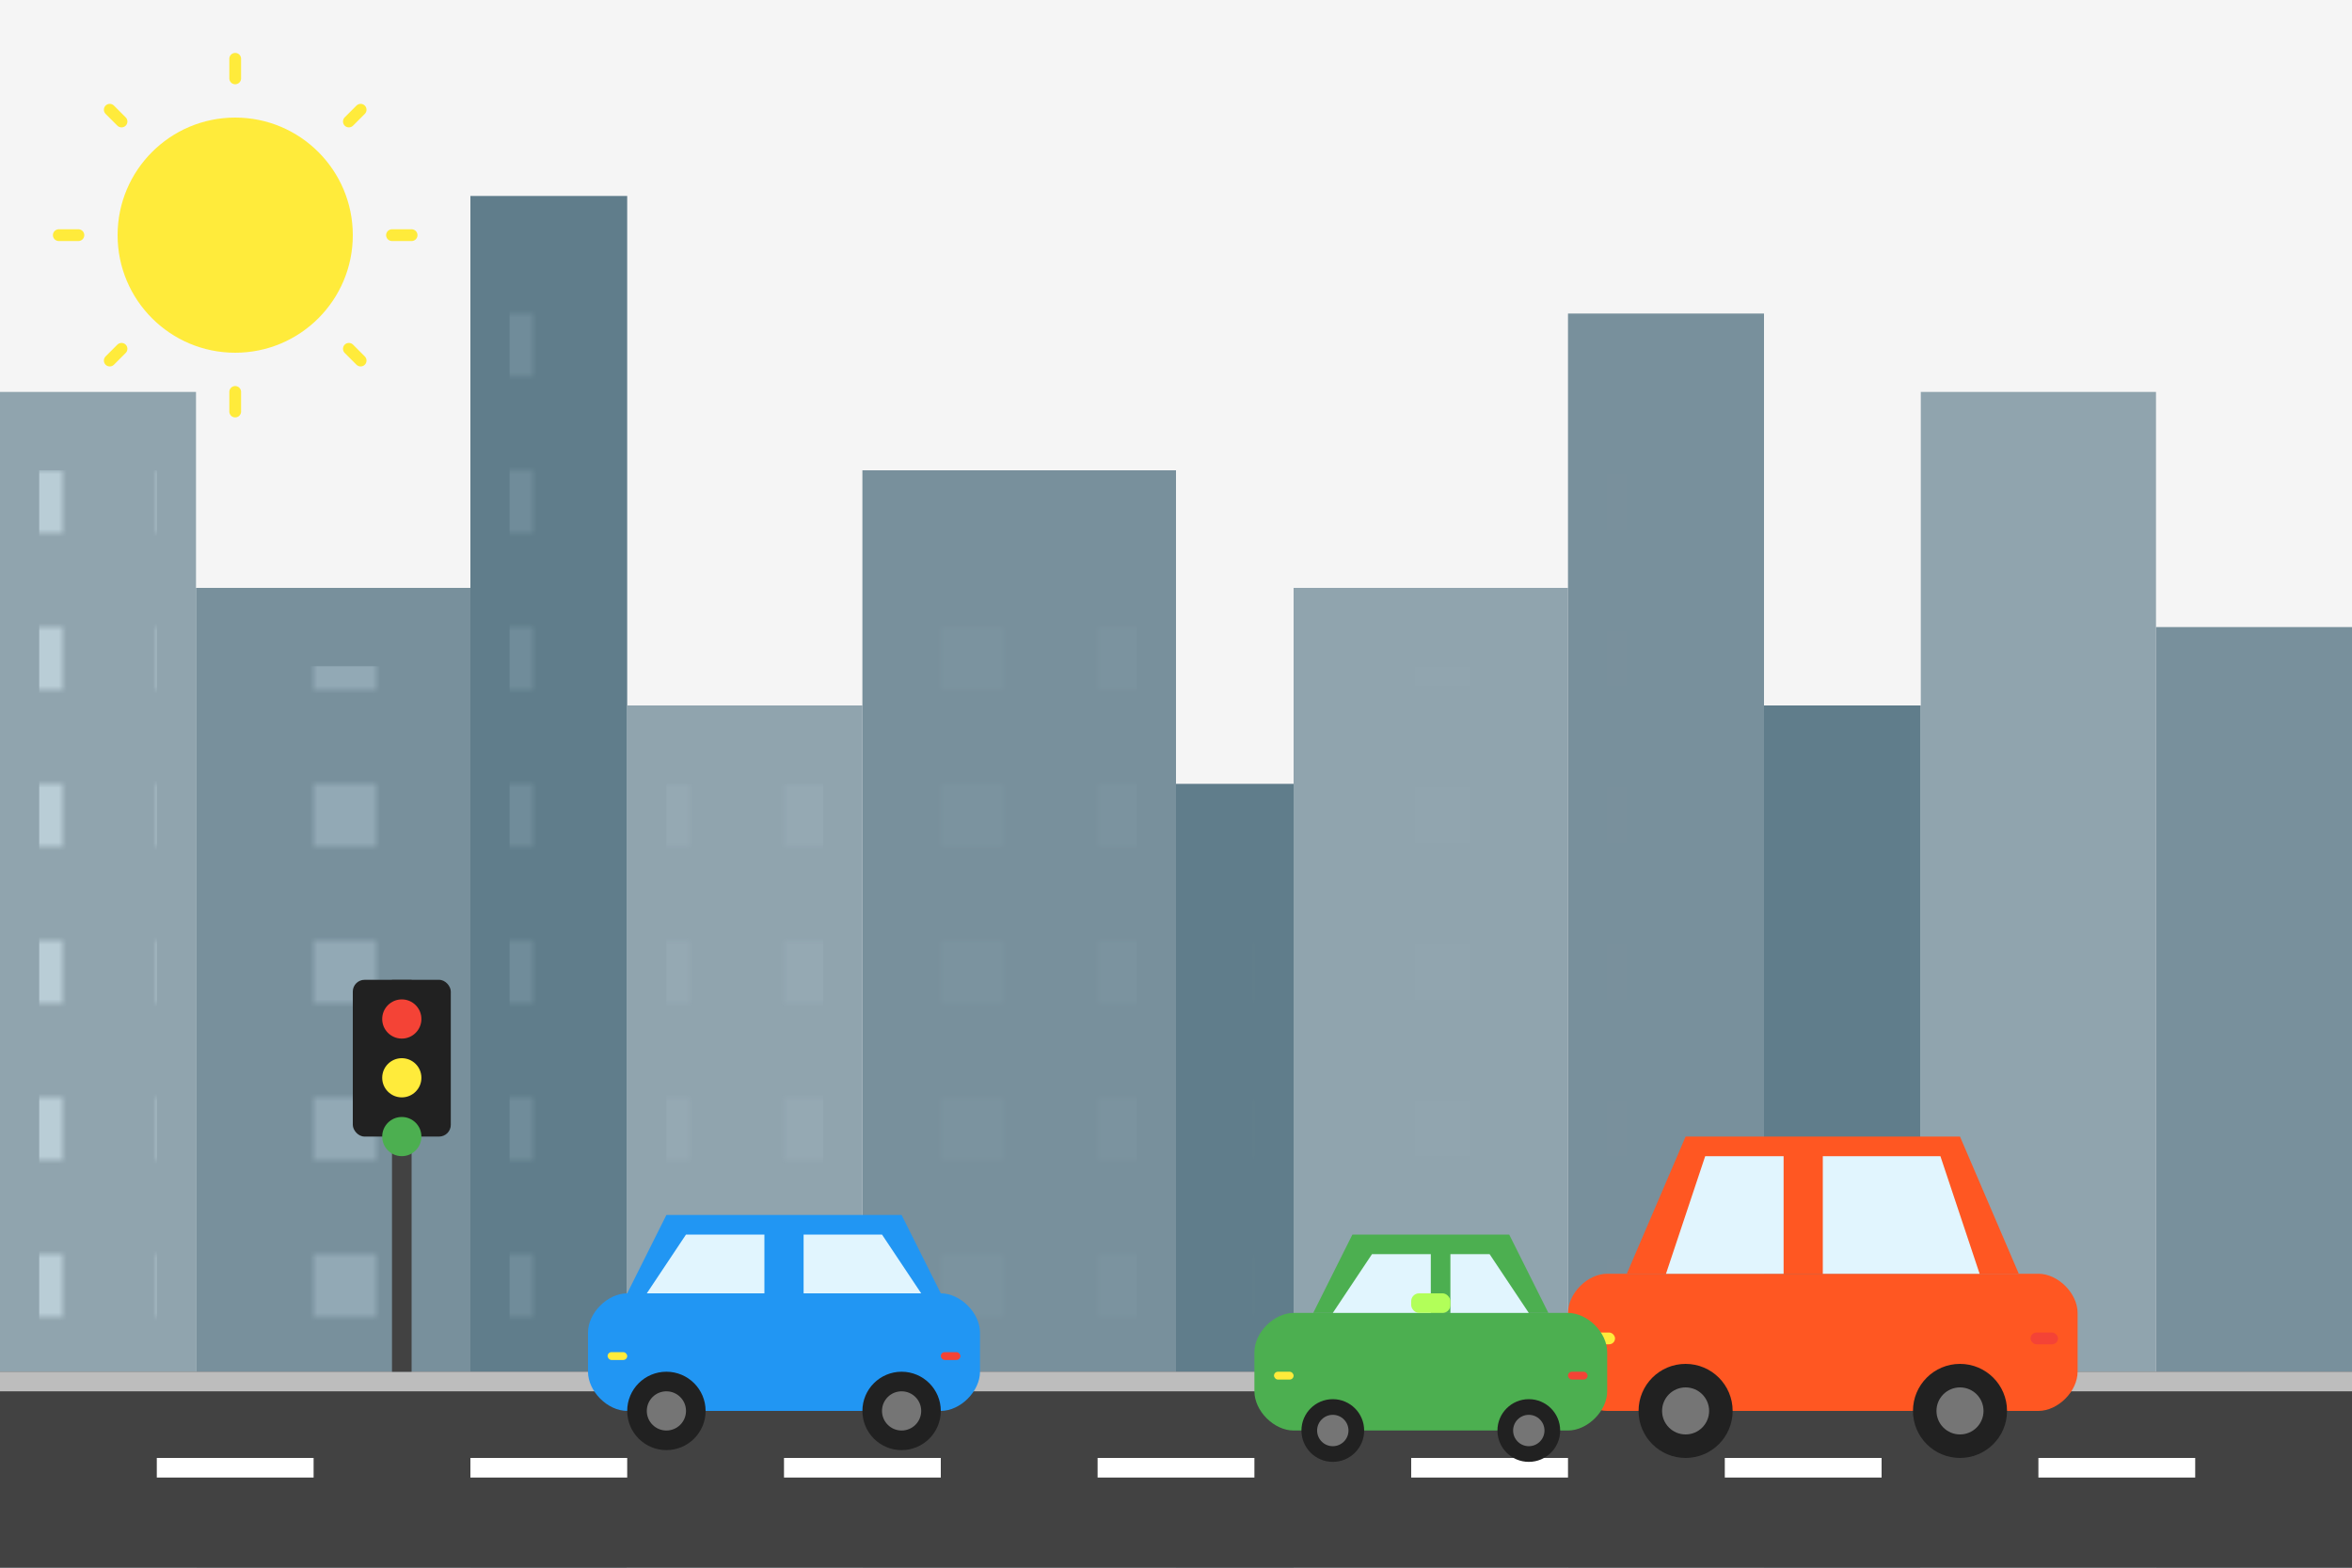 <?xml version="1.0" encoding="UTF-8"?>
<svg width="600" height="400" viewBox="0 0 600 400" fill="none" xmlns="http://www.w3.org/2000/svg">
  <!-- Background - City Silhouette -->
  <rect width="600" height="400" fill="#F5F5F5"/>
  
  <!-- Buildings -->
  <rect x="0" y="100" width="50" height="300" fill="#90A4AE"/>
  <rect x="50" y="150" width="70" height="250" fill="#78909C"/>
  <rect x="120" y="50" width="40" height="350" fill="#607D8B"/>
  <rect x="160" y="180" width="60" height="220" fill="#90A4AE"/>
  <rect x="220" y="120" width="80" height="280" fill="#78909C"/>
  <rect x="300" y="200" width="30" height="200" fill="#607D8B"/>
  <rect x="330" y="150" width="70" height="250" fill="#90A4AE"/>
  <rect x="400" y="80" width="50" height="320" fill="#78909C"/>
  <rect x="450" y="180" width="40" height="220" fill="#607D8B"/>
  <rect x="490" y="100" width="60" height="300" fill="#90A4AE"/>
  <rect x="550" y="160" width="50" height="240" fill="#78909C"/>
  
  <!-- Windows -->
  <pattern id="windows" patternUnits="userSpaceOnUse" width="20" height="20" patternTransform="scale(2)">
    <rect width="8" height="8" fill="#E1F5FE"/>
  </pattern>
  
  <rect x="10" y="120" width="30" height="260" fill="url(#windows)" opacity="0.5"/>
  <rect x="60" y="170" width="50" height="210" fill="url(#windows)" opacity="0.5"/>
  <rect x="130" y="70" width="20" height="310" fill="url(#windows)" opacity="0.5"/>
  <rect x="170" y="200" width="40" height="180" fill="url(#windows)" opacity="0.5"/>
  <rect x="230" y="140" width="60" height="240" fill="url(#windows)" opacity="0.5"/>
  <rect x="310" y="220" width="10" height="160" fill="url(#windows)" opacity="0.5"/>
  <rect x="340" y="170" width="50" height="210" fill="url(#windows)" opacity="0.5"/>
  <rect x="410" y="100" width="30" height="280" fill="url(#windows)" opacity="0.5"/>
  <rect x="460" y="200" width="20" height="180" fill="url(#windows)" opacity="0.5"/>
  <rect x="500" y="120" width="40" height="260" fill="url(#windows)" opacity="0.5"/>
  <rect x="560" y="180" width="30" height="200" fill="url(#windows)" opacity="0.5"/>
  
  <!-- Road -->
  <rect x="0" y="350" width="600" height="50" fill="#424242"/>
  <rect x="0" y="350" width="600" height="5" fill="#BDBDBD"/>
  
  <!-- Road Markings -->
  <rect x="40" y="372" width="40" height="5" fill="white"/>
  <rect x="120" y="372" width="40" height="5" fill="white"/>
  <rect x="200" y="372" width="40" height="5" fill="white"/>
  <rect x="280" y="372" width="40" height="5" fill="white"/>
  <rect x="360" y="372" width="40" height="5" fill="white"/>
  <rect x="440" y="372" width="40" height="5" fill="white"/>
  <rect x="520" y="372" width="40" height="5" fill="white"/>
  
  <!-- City Car 1 - Small Hatchback -->
  <g transform="translate(150, 320)">
    <!-- Body -->
    <path d="M0 20C0 15 5 10 10 10H90C95 10 100 15 100 20V30C100 35 95 40 90 40H10C5 40 0 35 0 30V20Z" fill="#2196F3"/>
    <path d="M10 10L20 -10H80L90 10H10Z" fill="#2196F3"/>
    
    <!-- Windows -->
    <path d="M25 -5H45V10H15L25 -5Z" fill="#E1F5FE"/>
    <path d="M55 -5H75L85 10H55V-5Z" fill="#E1F5FE"/>
    
    <!-- Wheels -->
    <circle cx="20" cy="40" r="10" fill="#212121"/>
    <circle cx="20" cy="40" r="5" fill="#757575"/>
    <circle cx="80" cy="40" r="10" fill="#212121"/>
    <circle cx="80" cy="40" r="5" fill="#757575"/>
    
    <!-- Details -->
    <rect x="5" y="25" width="5" height="2" rx="1" fill="#FFEB3B"/>
    <rect x="90" y="25" width="5" height="2" rx="1" fill="#F44336"/>
  </g>
  
  <!-- City Car 2 - SUV -->
  <g transform="translate(400, 310)">
    <!-- Body -->
    <path d="M0 25C0 20 5 15 10 15H120C125 15 130 20 130 25V40C130 45 125 50 120 50H10C5 50 0 45 0 40V25Z" fill="#FF5722"/>
    <path d="M15 15L30 -20H100L115 15H15Z" fill="#FF5722"/>
    
    <!-- Windows -->
    <path d="M35 -15H55V15H25L35 -15Z" fill="#E1F5FE"/>
    <path d="M65 -15H95L105 15H65V-15Z" fill="#E1F5FE"/>
    
    <!-- Wheels -->
    <circle cx="30" cy="50" r="12" fill="#212121"/>
    <circle cx="30" cy="50" r="6" fill="#757575"/>
    <circle cx="100" cy="50" r="12" fill="#212121"/>
    <circle cx="100" cy="50" r="6" fill="#757575"/>
    
    <!-- Details -->
    <rect x="5" y="30" width="7" height="3" rx="1.5" fill="#FFEB3B"/>
    <rect x="118" y="30" width="7" height="3" rx="1.5" fill="#F44336"/>
  </g>
  
  <!-- City Car 3 - Small Electric -->
  <g transform="translate(320, 330)">
    <!-- Body -->
    <path d="M0 15C0 10 5 5 10 5H80C85 5 90 10 90 15V25C90 30 85 35 80 35H10C5 35 0 30 0 25V15Z" fill="#4CAF50"/>
    <path d="M15 5L25 -15H65L75 5H15Z" fill="#4CAF50"/>
    
    <!-- Windows -->
    <path d="M30 -10H45V5H20L30 -10Z" fill="#E1F5FE"/>
    <path d="M50 -10H60L70 5H50V-10Z" fill="#E1F5FE"/>
    
    <!-- Wheels -->
    <circle cx="20" cy="35" r="8" fill="#212121"/>
    <circle cx="20" cy="35" r="4" fill="#757575"/>
    <circle cx="70" cy="35" r="8" fill="#212121"/>
    <circle cx="70" cy="35" r="4" fill="#757575"/>
    
    <!-- Details - Electric Charge Port -->
    <rect x="40" y="0" width="10" height="5" rx="2" fill="#B2FF59"/>
    <rect x="5" y="20" width="5" height="2" rx="1" fill="#FFEB3B"/>
    <rect x="80" y="20" width="5" height="2" rx="1" fill="#F44336"/>
  </g>
  
  <!-- Traffic Light -->
  <rect x="100" y="250" width="5" height="100" fill="#424242"/>
  <rect x="90" y="250" width="25" height="40" rx="3" fill="#212121"/>
  <circle cx="102.5" cy="260" r="5" fill="#F44336"/>
  <circle cx="102.5" cy="275" r="5" fill="#FFEB3B"/>
  <circle cx="102.5" cy="290" r="5" fill="#4CAF50"/>
  
  <!-- Sun -->
  <circle cx="60" cy="60" r="30" fill="#FFEB3B"/>
  <path d="M60 20V15" stroke="#FFEB3B" stroke-width="3" stroke-linecap="round"/>
  <path d="M60 105V100" stroke="#FFEB3B" stroke-width="3" stroke-linecap="round"/>
  <path d="M20 60H15" stroke="#FFEB3B" stroke-width="3" stroke-linecap="round"/>
  <path d="M105 60H100" stroke="#FFEB3B" stroke-width="3" stroke-linecap="round"/>
  <path d="M31 31L28 28" stroke="#FFEB3B" stroke-width="3" stroke-linecap="round"/>
  <path d="M92 92L89 89" stroke="#FFEB3B" stroke-width="3" stroke-linecap="round"/>
  <path d="M31 89L28 92" stroke="#FFEB3B" stroke-width="3" stroke-linecap="round"/>
  <path d="M92 28L89 31" stroke="#FFEB3B" stroke-width="3" stroke-linecap="round"/>
</svg>